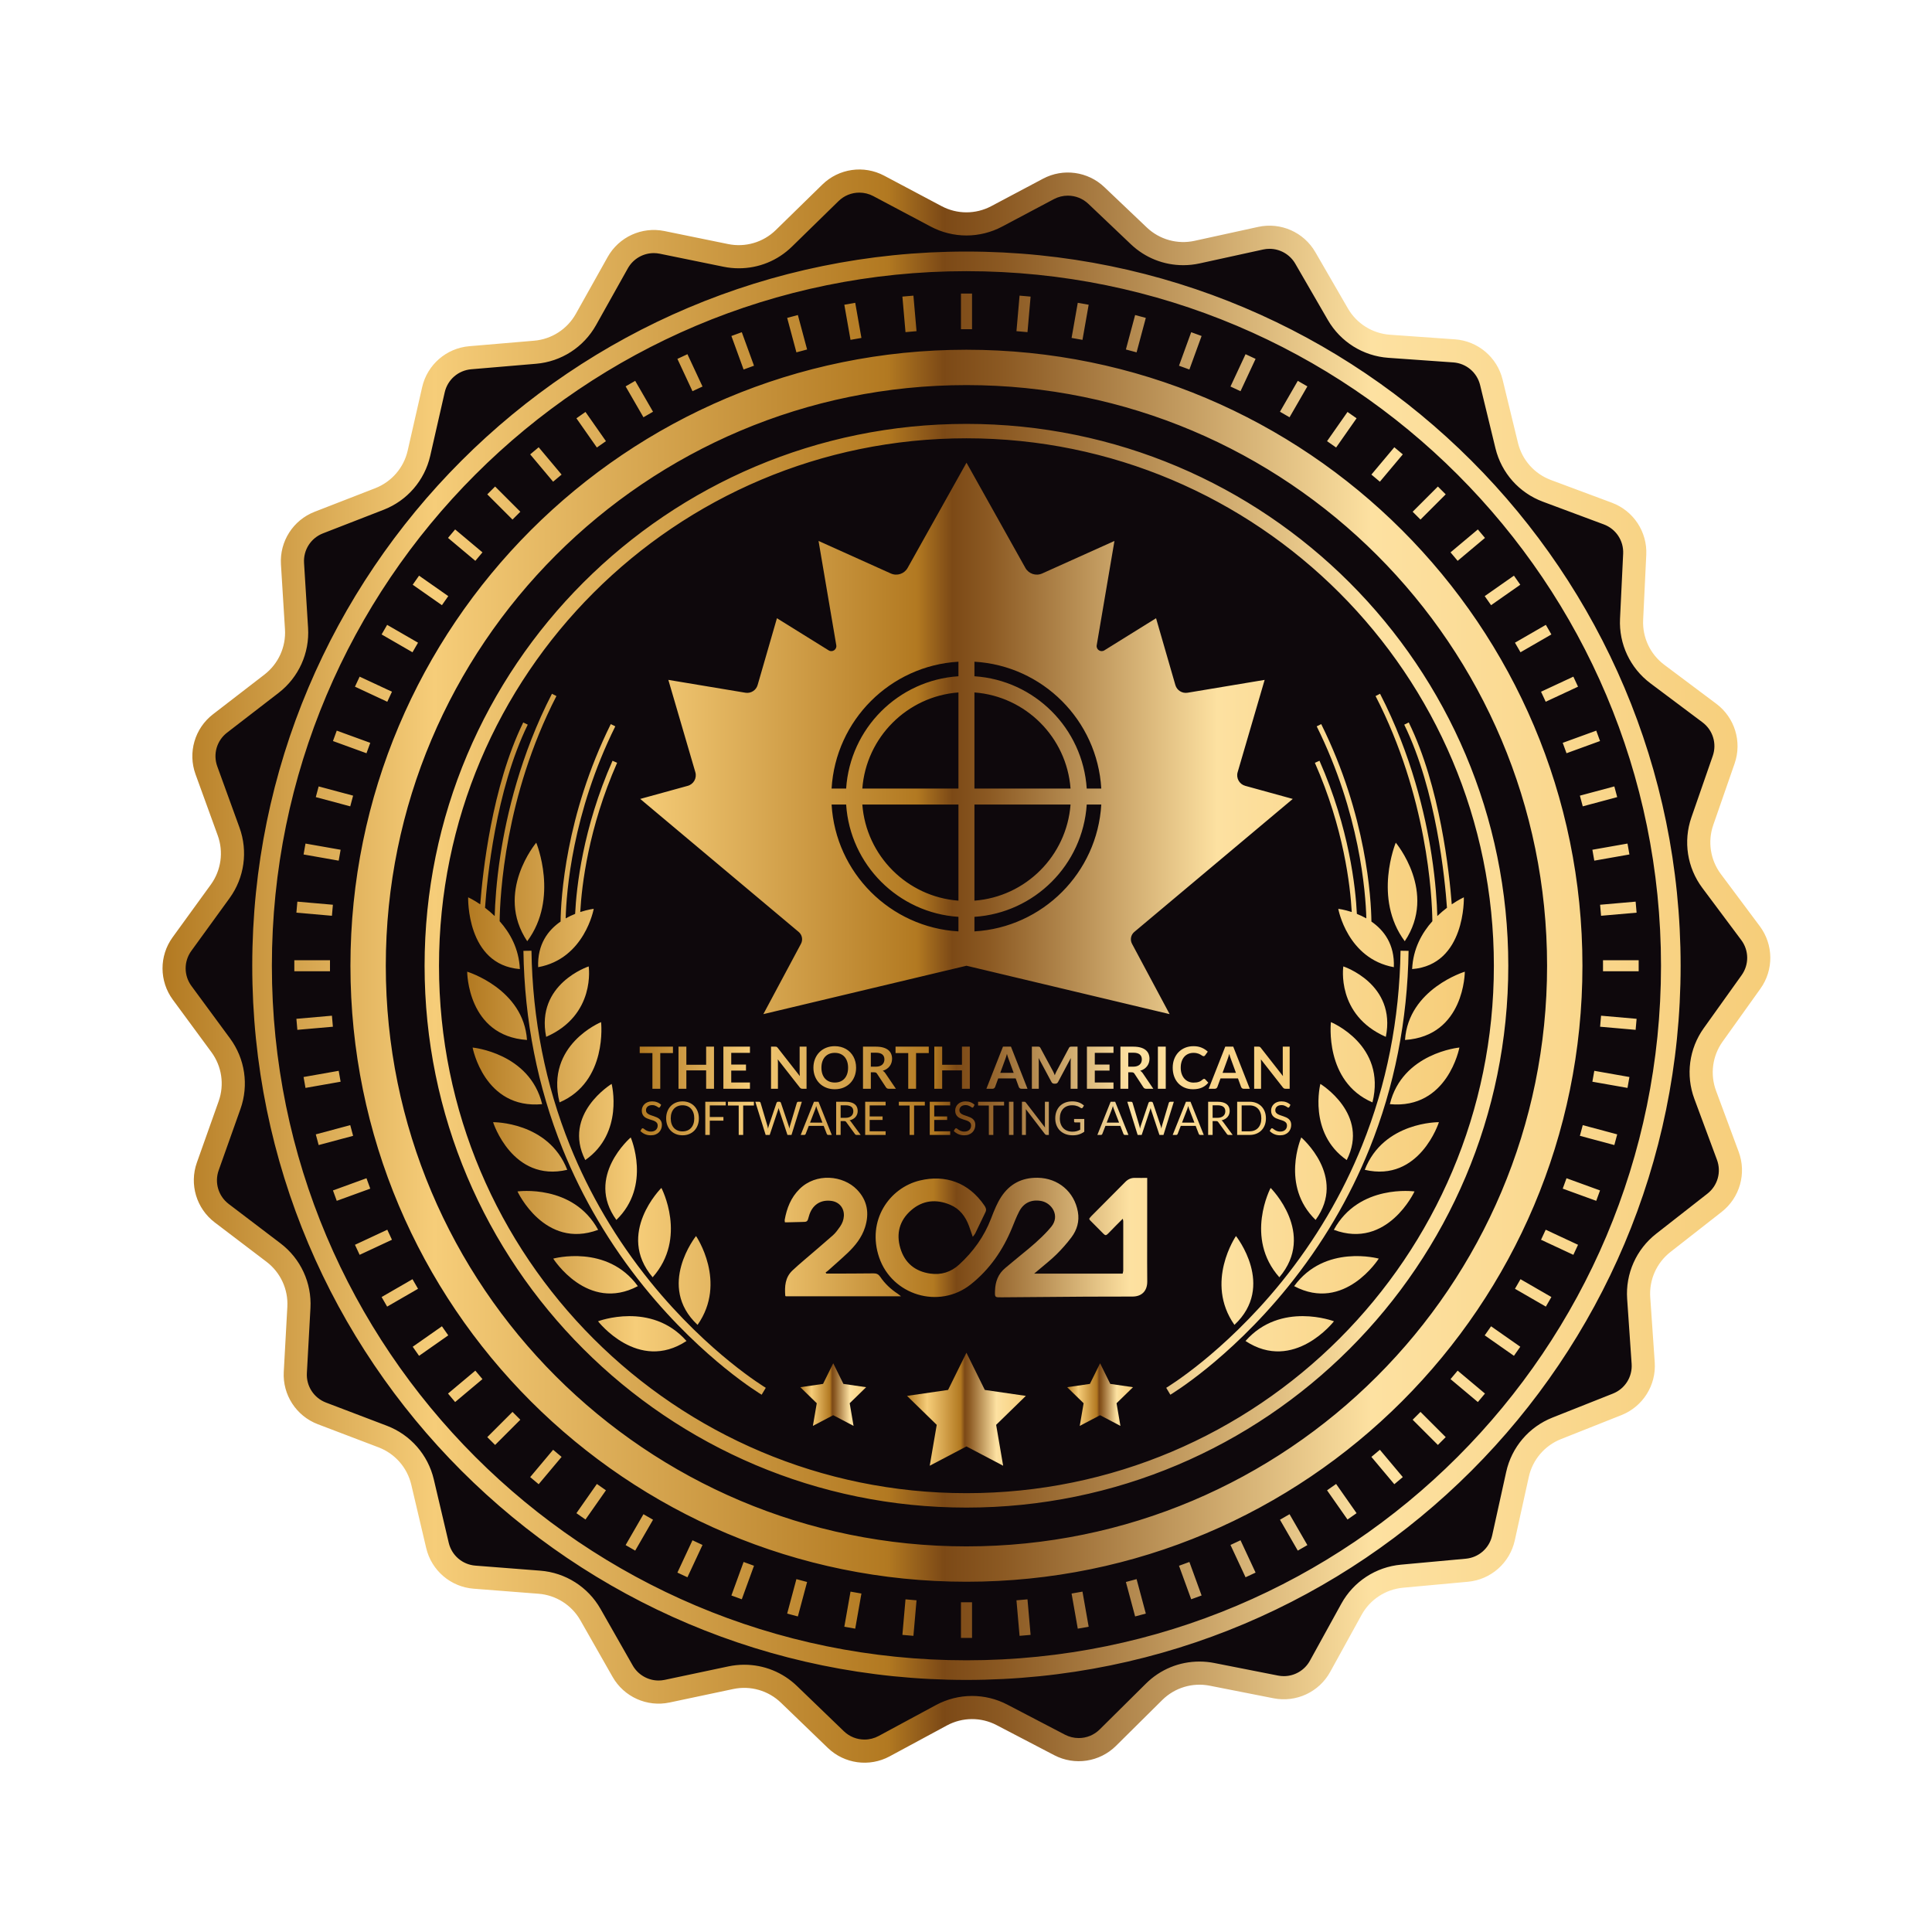 <?xml version="1.0" encoding="UTF-8"?>
<svg xmlns="http://www.w3.org/2000/svg" xmlns:xlink="http://www.w3.org/1999/xlink" id="a" data-name="Layer 1" viewBox="0 0 1920 1920">
  <defs>
    <linearGradient id="b" x1="635.744" y1="1164.474" x2="1283.176" y2="1164.474" gradientUnits="userSpaceOnUse">
      <stop offset="0" stop-color="#b27921"></stop>
      <stop offset=".169" stop-color="#f6cd79"></stop>
      <stop offset=".451" stop-color="#b27921"></stop>
      <stop offset=".486" stop-color="#7c4916"></stop>
      <stop offset=".524" stop-color="#8c5a23"></stop>
      <stop offset=".752" stop-color="#fde1a1"></stop>
      <stop offset="1" stop-color="#f6cd79"></stop>
    </linearGradient>
    <linearGradient id="c" x1="464.284" y1="922.942" x2="1455.716" y2="922.942" xlink:href="#b"></linearGradient>
    <linearGradient id="d" x1="901.398" y1="1400.477" x2="1019.471" y2="1400.477" xlink:href="#b"></linearGradient>
    <linearGradient id="e" x1="1060.54" y1="1385.93" x2="1125.969" y2="1385.93" xlink:href="#b"></linearGradient>
    <linearGradient id="f" x1="795.338" y1="1385.93" x2="860.767" y2="1385.93" xlink:href="#b"></linearGradient>
    <linearGradient id="g" x1="161.517" y1="960.092" x2="1759.318" y2="960.092" xlink:href="#b"></linearGradient>
  </defs>
  <path d="M858.745,1739.656c-10.573,0-20.585-4.038-28.192-11.371l-46.569-44.895c-12.102-11.667-28.025-18.092-44.834-18.092-4.484,0-8.984.471-13.377,1.4l-63.284,13.396c-2.769.586-5.601.884-8.417.884-14.553,0-28.069-7.862-35.273-20.519l-31.999-56.217c-10.617-18.652-29.731-30.782-51.129-32.448l-64.491-5.018c-17.688-1.376-32.303-13.902-36.368-31.171l-14.825-62.965c-4.919-20.892-19.831-37.925-39.888-45.563l-60.45-23.023c-16.58-6.314-27.064-22.457-26.088-40.171l3.556-64.589c1.18-21.43-8.316-41.98-25.401-54.971l-51.491-39.153c-14.122-10.738-19.621-29.186-13.684-45.903l21.647-60.956c7.183-20.227,3.876-42.622-8.847-59.907l-38.341-52.098c-10.515-14.289-10.582-33.538-.167-47.899l37.976-52.365c12.601-17.374,15.752-39.792,8.428-59.967l-22.072-60.804c-6.053-16.676-.683-35.161,13.363-45.997l51.217-39.512c16.994-13.11,26.345-33.726,25.016-55.148l-4.006-64.561c-1.099-17.707,9.271-33.923,25.807-40.353l60.288-23.444c20.003-7.778,34.796-24.915,39.569-45.841l14.385-63.066c3.945-17.296,18.473-29.925,36.15-31.425l64.454-5.468c21.386-1.815,40.415-14.078,50.902-32.804l31.606-56.438c7.172-12.809,20.74-20.765,35.409-20.765,2.722,0,5.461.278,8.142.826l63.376,12.953c4.25.869,8.602,1.309,12.935,1.309,16.978,0,33.015-6.537,45.157-18.406l46.255-45.219c7.631-7.46,17.715-11.569,28.395-11.569,6.598,0,13.173,1.638,19.014,4.737l57.14,30.319c9.29,4.93,19.761,7.536,30.278,7.536s20.988-2.606,30.279-7.536l51.468-27.31c5.841-3.099,12.416-4.737,19.016-4.737,10.467,0,20.406,3.969,27.987,11.175l42.227,40.145c12.062,11.466,27.869,17.781,44.51,17.781,4.636,0,9.284-.503,13.817-1.496l63.188-13.836c2.857-.625,5.782-.943,8.693-.943,14.437,0,27.898,7.768,35.131,20.273l32.393,55.992c10.746,18.578,29.943,30.575,51.353,32.09l64.524,4.567c17.696,1.253,32.399,13.677,36.586,30.918l15.264,62.859c5.065,20.857,20.095,37.786,40.205,45.284l60.61,22.599c16.622,6.198,27.219,22.269,26.367,39.989l-3.106,64.611c-1.029,21.439,8.609,41.922,25.784,54.793l51.764,38.793c14.196,10.639,19.824,29.047,14.004,45.806l-21.221,61.106c-7.042,20.274-3.578,42.645,9.264,59.844l38.704,51.829c10.615,14.215,10.816,33.463.502,47.897l-37.609,52.628c-12.48,17.463-15.475,39.901-8.01,60.025l22.496,60.648c6.17,16.634.929,35.156-13.042,46.09l-50.94,39.868c-16.901,13.227-26.109,33.908-24.631,55.32l4.457,64.533c1.223,17.698-9.035,33.987-25.523,40.532l-60.123,23.863c-19.95,7.919-34.622,25.159-39.248,46.117l-13.944,63.164c-3.824,17.323-18.264,30.054-35.93,31.676l-64.415,5.919c-21.373,1.963-40.315,14.359-50.672,33.158l-31.211,56.657c-7.14,12.961-20.76,21.013-35.543,21.013h-.002c-2.629,0-5.275-.259-7.866-.769l-63.465-12.51c-4.107-.81-8.31-1.22-12.492-1.22-17.148,0-33.3,6.649-45.48,18.723l-45.938,45.54c-7.655,7.589-17.811,11.769-28.599,11.769-6.5,0-12.987-1.593-18.763-4.606l-57.349-29.92c-9.187-4.792-19.519-7.325-29.88-7.325-10.674,0-21.282,2.679-30.676,7.748l-56.927,30.718c-5.905,3.187-12.567,4.87-19.264,4.87Z" fill="#0e080c" stroke-width="0"></path>
  <path d="M655.958,1100.065c-.138.23-.288.403-.449.518-.161.115-.357.173-.587.173-.261,0-.568-.13-.921-.391-.353-.261-.794-.548-1.324-.863-.529-.314-1.166-.602-1.91-.863-.744-.261-1.646-.392-2.704-.392-.998,0-1.875.134-2.635.403-.759.269-1.397.633-1.91,1.093-.514.46-.902,1.001-1.162,1.622-.261.621-.391,1.293-.391,2.014,0,.921.226,1.684.679,2.29.452.606,1.051,1.125,1.795,1.554.744.43,1.588.802,2.532,1.116.944.315,1.911.641,2.9.978s1.956.718,2.9,1.139,1.787.955,2.532,1.599c.744.644,1.343,1.435,1.796,2.37.452.936.679,2.087.679,3.453,0,1.442-.246,2.796-.737,4.062-.491,1.266-1.208,2.367-2.152,3.303-.944.936-2.103,1.673-3.475,2.209-1.374.537-2.934.805-4.684.805-2.148,0-4.096-.387-5.846-1.162-1.749-.775-3.245-1.822-4.488-3.142l1.289-2.118c.123-.169.272-.311.449-.426.176-.115.372-.173.587-.173.199,0,.426.081.679.242.253.161.541.365.863.61.322.246.69.514,1.105.806s.886.56,1.415.805c.529.246,1.132.449,1.806.61.675.161,1.435.242,2.279.242,1.059,0,2.002-.146,2.831-.438.828-.291,1.531-.702,2.106-1.231.576-.529,1.016-1.162,1.324-1.899.307-.737.46-1.557.46-2.463,0-.997-.226-1.814-.679-2.451-.453-.636-1.047-1.17-1.784-1.599-.737-.429-1.581-.794-2.532-1.093-.952-.299-1.918-.606-2.9-.921-.982-.314-1.948-.679-2.9-1.093-.951-.414-1.795-.951-2.532-1.611-.737-.66-1.331-1.484-1.784-2.474-.453-.99-.679-2.213-.679-3.671,0-1.166.226-2.294.679-3.383.452-1.089,1.112-2.056,1.979-2.9.867-.844,1.933-1.519,3.199-2.025,1.266-.506,2.72-.759,4.361-.759,1.841,0,3.518.292,5.029.875,1.511.584,2.843,1.427,3.994,2.532l-1.082,2.118ZM694.532,1111.412c0,2.47-.391,4.737-1.174,6.801-.783,2.064-1.887,3.84-3.314,5.328-1.427,1.488-3.142,2.643-5.144,3.464-2.002.821-4.216,1.231-6.64,1.231s-4.634-.41-6.628-1.231-3.705-1.976-5.132-3.464c-1.427-1.488-2.532-3.264-3.315-5.328-.782-2.064-1.174-4.331-1.174-6.801s.392-4.737,1.174-6.801c.783-2.064,1.887-3.844,3.315-5.34,1.427-1.496,3.138-2.658,5.132-3.487,1.995-.828,4.204-1.243,6.628-1.243s4.638.414,6.64,1.243c2.002.829,3.717,1.991,5.144,3.487,1.427,1.496,2.532,3.276,3.314,5.34.783,2.064,1.174,4.331,1.174,6.801ZM689.952,1111.412c0-2.025-.276-3.844-.828-5.455s-1.335-2.972-2.348-4.085c-1.012-1.112-2.24-1.968-3.683-2.566-1.442-.599-3.054-.898-4.833-.898-1.764,0-3.368.299-4.81.898-1.443.598-2.674,1.454-3.694,2.566-1.021,1.113-1.807,2.474-2.359,4.085s-.828,3.429-.828,5.455.276,3.84.828,5.443c.552,1.603,1.339,2.961,2.359,4.074,1.02,1.113,2.251,1.964,3.694,2.555,1.442.591,3.046.886,4.81.886,1.78,0,3.391-.295,4.833-.886,1.442-.591,2.67-1.442,3.683-2.555,1.013-1.112,1.796-2.47,2.348-4.074.552-1.603.828-3.418.828-5.443ZM705.372,1098.546v11.531h13.556v3.637h-13.556v14.178h-4.465v-32.981h20.323v3.636h-15.857ZM749.24,1098.661h-10.68v29.23h-4.442v-29.23h-10.702v-3.752h25.824v3.752ZM796.859,1094.909l-10.288,32.981h-4.005l-8.355-25.156c-.077-.246-.15-.507-.219-.783-.069-.276-.142-.568-.219-.875-.077.307-.153.598-.23.875-.077.276-.154.537-.23.783l-8.401,25.156h-4.005l-10.288-32.981h3.705c.399,0,.733.1,1.001.299s.441.453.518.759l6.813,22.924c.107.414.211.86.311,1.335.1.476.196.982.288,1.519.107-.537.218-1.047.334-1.531s.242-.924.38-1.324l7.756-22.924c.092-.261.272-.502.541-.725.268-.222.595-.334.978-.334h1.289c.399,0,.721.1.967.299.245.2.429.453.552.759l7.733,22.924c.138.399.265.829.38,1.289.115.461.226.944.334,1.45.077-.506.161-.99.254-1.45.092-.46.192-.889.299-1.289l6.836-22.924c.076-.276.249-.521.518-.737.269-.214.595-.322.978-.322h3.475ZM826.618,1127.891h-3.452c-.399,0-.722-.1-.967-.299-.246-.199-.43-.452-.552-.759l-3.084-7.963h-14.799l-3.084,7.963c-.092.276-.269.522-.529.737s-.583.322-.966.322h-3.453l13.188-32.981h4.511l13.188,32.981ZM817.319,1115.646l-5.178-13.418c-.153-.399-.315-.863-.483-1.392-.169-.529-.33-1.093-.483-1.692-.322,1.243-.652,2.279-.99,3.107l-5.178,13.395h12.313ZM855.341,1127.891h-3.958c-.813,0-1.412-.314-1.795-.944l-8.562-11.784c-.261-.368-.541-.633-.84-.794-.299-.161-.763-.242-1.393-.242h-3.383v13.764h-4.442v-32.981h9.321c2.087,0,3.889.211,5.409.633,1.519.422,2.773,1.032,3.763,1.83.99.798,1.723,1.761,2.198,2.888.475,1.128.714,2.39.714,3.786,0,1.166-.184,2.256-.552,3.268-.368,1.013-.902,1.922-1.599,2.728-.698.805-1.55,1.492-2.555,2.06-1.005.568-2.144.998-3.418,1.289.568.323,1.059.79,1.473,1.404l9.621,13.096ZM840.104,1110.882c1.289,0,2.428-.157,3.418-.471.99-.314,1.818-.76,2.486-1.335s1.17-1.262,1.508-2.06c.337-.798.506-1.68.506-2.647,0-1.964-.645-3.444-1.933-4.442s-3.222-1.496-5.8-1.496h-4.88v12.451h4.695ZM880.152,1124.255l-.023,3.636h-20.323v-32.981h20.323v3.636h-15.857v10.956h12.842v3.498h-12.842v11.255h15.881ZM919.094,1098.661h-10.68v29.23h-4.442v-29.23h-10.702v-3.752h25.824v3.752ZM944.319,1124.255l-.023,3.636h-20.323v-32.981h20.323v3.636h-15.857v10.956h12.842v3.498h-12.842v11.255h15.881ZM967.427,1100.065c-.138.23-.288.403-.449.518-.161.115-.357.173-.587.173-.261,0-.568-.13-.921-.391-.353-.261-.794-.548-1.324-.863-.529-.314-1.166-.602-1.91-.863-.744-.261-1.646-.392-2.704-.392-.998,0-1.875.134-2.635.403-.759.269-1.397.633-1.91,1.093-.514.46-.902,1.001-1.162,1.622-.261.621-.391,1.293-.391,2.014,0,.921.226,1.684.679,2.29.452.606,1.051,1.125,1.795,1.554.744.43,1.588.802,2.532,1.116.944.315,1.911.641,2.9.978s1.956.718,2.9,1.139,1.787.955,2.532,1.599c.744.644,1.343,1.435,1.796,2.37.452.936.679,2.087.679,3.453,0,1.442-.246,2.796-.737,4.062-.491,1.266-1.208,2.367-2.152,3.303-.944.936-2.103,1.673-3.475,2.209-1.374.537-2.934.805-4.684.805-2.148,0-4.096-.387-5.846-1.162-1.749-.775-3.245-1.822-4.488-3.142l1.289-2.118c.123-.169.272-.311.449-.426.176-.115.372-.173.587-.173.199,0,.426.081.679.242.253.161.541.365.863.61.322.246.69.514,1.105.806s.886.56,1.415.805c.529.246,1.132.449,1.806.61.675.161,1.435.242,2.279.242,1.059,0,2.002-.146,2.831-.438.828-.291,1.531-.702,2.106-1.231.576-.529,1.016-1.162,1.324-1.899.307-.737.46-1.557.46-2.463,0-.997-.226-1.814-.679-2.451-.453-.636-1.047-1.17-1.784-1.599-.737-.429-1.581-.794-2.532-1.093-.952-.299-1.918-.606-2.9-.921-.982-.314-1.948-.679-2.9-1.093-.951-.414-1.795-.951-2.532-1.611-.737-.66-1.331-1.484-1.784-2.474-.453-.99-.679-2.213-.679-3.671,0-1.166.226-2.294.679-3.383.452-1.089,1.112-2.056,1.979-2.9.867-.844,1.933-1.519,3.199-2.025,1.266-.506,2.72-.759,4.361-.759,1.841,0,3.518.292,5.029.875,1.511.584,2.843,1.427,3.994,2.532l-1.082,2.118ZM997.83,1098.661h-10.68v29.23h-4.442v-29.23h-10.702v-3.752h25.824v3.752ZM1007.174,1127.891h-4.465v-32.981h4.465v32.981ZM1042.319,1094.909v32.981h-2.233c-.353,0-.648-.061-.886-.184-.238-.123-.472-.33-.702-.621l-19.08-24.857c.031.384.054.76.069,1.128.015.368.023.713.023,1.036v23.499h-3.913v-32.981h2.301c.2,0,.368.011.507.034.138.023.261.061.368.115.107.054.214.131.322.23.107.1.222.227.345.38l19.08,24.834c-.031-.399-.058-.786-.081-1.162-.023-.376-.034-.732-.034-1.07v-23.361h3.913ZM1077.533,1112.033v12.659c-1.657,1.197-3.426,2.091-5.305,2.681-1.879.59-3.939.886-6.18.886-2.655,0-5.048-.41-7.181-1.231s-3.955-1.971-5.466-3.452c-1.512-1.481-2.674-3.257-3.487-5.328-.813-2.071-1.22-4.35-1.22-6.836,0-2.516.395-4.81,1.186-6.882.79-2.071,1.914-3.847,3.372-5.328,1.457-1.48,3.229-2.627,5.316-3.441s4.419-1.22,6.997-1.22c1.304,0,2.516.096,3.636.288,1.12.192,2.155.468,3.107.828.951.361,1.833.798,2.647,1.312.813.514,1.572,1.093,2.279,1.738l-1.266,2.025c-.2.307-.457.503-.771.587-.315.085-.664.012-1.047-.218-.368-.215-.79-.475-1.266-.783-.476-.307-1.055-.602-1.738-.886-.683-.284-1.489-.526-2.417-.725-.928-.199-2.029-.299-3.303-.299-1.857,0-3.537.303-5.04.909-1.504.606-2.785,1.473-3.844,2.601-1.059,1.128-1.872,2.494-2.439,4.097-.568,1.603-.852,3.403-.852,5.397,0,2.071.295,3.924.886,5.558.591,1.634,1.435,3.023,2.532,4.166s2.428,2.014,3.994,2.612c1.565.599,3.322.898,5.271.898,1.534,0,2.896-.173,4.085-.518,1.189-.345,2.351-.825,3.487-1.439v-7.25h-5.133c-.291,0-.526-.084-.702-.253-.177-.169-.265-.376-.265-.621v-2.532h10.127ZM1121.424,1127.891h-3.452c-.399,0-.722-.1-.967-.299-.246-.199-.43-.452-.552-.759l-3.084-7.963h-14.799l-3.084,7.963c-.092.276-.269.522-.529.737s-.583.322-.966.322h-3.453l13.188-32.981h4.511l13.188,32.981ZM1112.125,1115.646l-5.178-13.418c-.153-.399-.315-.863-.483-1.392-.169-.529-.33-1.093-.483-1.692-.322,1.243-.652,2.279-.99,3.107l-5.178,13.395h12.313ZM1166.534,1094.909l-10.288,32.981h-4.005l-8.355-25.156c-.077-.246-.15-.507-.219-.783-.069-.276-.142-.568-.219-.875-.077.307-.153.598-.23.875-.077.276-.154.537-.23.783l-8.401,25.156h-4.005l-10.288-32.981h3.705c.399,0,.733.1,1.001.299s.441.453.518.759l6.813,22.924c.107.414.211.86.311,1.335.1.476.196.982.288,1.519.107-.537.218-1.047.334-1.531s.242-.924.38-1.324l7.756-22.924c.092-.261.272-.502.541-.725.268-.222.595-.334.978-.334h1.289c.399,0,.721.1.967.299.245.2.429.453.552.759l7.733,22.924c.138.399.265.829.38,1.289.115.461.226.944.334,1.45.077-.506.161-.99.254-1.45.092-.46.192-.889.299-1.289l6.836-22.924c.076-.276.249-.521.518-.737.269-.214.595-.322.978-.322h3.475ZM1196.293,1127.891h-3.452c-.399,0-.722-.1-.967-.299-.246-.199-.43-.452-.552-.759l-3.084-7.963h-14.799l-3.084,7.963c-.092.276-.269.522-.529.737s-.583.322-.966.322h-3.453l13.188-32.981h4.511l13.188,32.981ZM1186.994,1115.646l-5.178-13.418c-.153-.399-.315-.863-.483-1.392-.169-.529-.33-1.093-.483-1.692-.322,1.243-.652,2.279-.99,3.107l-5.178,13.395h12.313ZM1225.015,1127.891h-3.958c-.813,0-1.412-.314-1.795-.944l-8.562-11.784c-.261-.368-.541-.633-.84-.794-.299-.161-.763-.242-1.393-.242h-3.383v13.764h-4.442v-32.981h9.321c2.087,0,3.889.211,5.409.633,1.519.422,2.773,1.032,3.763,1.83.99.798,1.723,1.761,2.198,2.888.475,1.128.714,2.39.714,3.786,0,1.166-.184,2.256-.552,3.268-.368,1.013-.902,1.922-1.599,2.728-.698.805-1.55,1.492-2.555,2.06-1.005.568-2.144.998-3.418,1.289.568.323,1.059.79,1.473,1.404l9.621,13.096ZM1209.779,1110.882c1.289,0,2.428-.157,3.418-.471.99-.314,1.818-.76,2.486-1.335s1.17-1.262,1.508-2.06c.337-.798.506-1.68.506-2.647,0-1.964-.645-3.444-1.933-4.442s-3.222-1.496-5.8-1.496h-4.88v12.451h4.695ZM1258.066,1111.412c0,2.47-.391,4.718-1.174,6.744-.783,2.025-1.887,3.759-3.314,5.202-1.427,1.443-3.142,2.559-5.144,3.349s-4.216,1.185-6.64,1.185h-12.313v-32.981h12.313c2.424,0,4.637.395,6.64,1.185,2.002.79,3.717,1.91,5.144,3.36s2.532,3.188,3.314,5.213,1.174,4.274,1.174,6.744ZM1253.486,1111.412c0-2.025-.276-3.836-.828-5.431-.552-1.596-1.335-2.946-2.348-4.051-1.013-1.105-2.241-1.948-3.683-2.532-1.442-.583-3.053-.875-4.833-.875h-7.848v25.754h7.848c1.78,0,3.391-.291,4.833-.875s2.67-1.423,3.683-2.52c1.012-1.097,1.795-2.443,2.348-4.039.552-1.596.828-3.406.828-5.432ZM1281.358,1100.065c-.138.23-.288.403-.449.518-.161.115-.357.173-.587.173-.261,0-.568-.13-.921-.391-.353-.261-.794-.548-1.324-.863-.529-.314-1.166-.602-1.91-.863-.744-.261-1.646-.392-2.704-.392-.998,0-1.875.134-2.635.403-.759.269-1.397.633-1.91,1.093-.514.46-.902,1.001-1.162,1.622-.261.621-.391,1.293-.391,2.014,0,.921.226,1.684.679,2.29.452.606,1.051,1.125,1.795,1.554.744.43,1.588.802,2.532,1.116.944.315,1.911.641,2.9.978s1.956.718,2.9,1.139,1.787.955,2.532,1.599c.744.644,1.343,1.435,1.796,2.37.452.936.679,2.087.679,3.453,0,1.442-.246,2.796-.737,4.062-.491,1.266-1.208,2.367-2.152,3.303-.944.936-2.103,1.673-3.475,2.209-1.374.537-2.934.805-4.684.805-2.148,0-4.096-.387-5.846-1.162-1.749-.775-3.245-1.822-4.488-3.142l1.289-2.118c.123-.169.272-.311.449-.426.176-.115.372-.173.587-.173.199,0,.426.081.679.242.253.161.541.365.863.61.322.246.69.514,1.105.806s.886.56,1.415.805c.529.246,1.132.449,1.806.61.675.161,1.435.242,2.279.242,1.059,0,2.002-.146,2.831-.438.828-.291,1.531-.702,2.106-1.231.576-.529,1.016-1.162,1.324-1.899.307-.737.46-1.557.46-2.463,0-.997-.226-1.814-.679-2.451-.453-.636-1.047-1.17-1.784-1.599-.737-.429-1.581-.794-2.532-1.093-.952-.299-1.918-.606-2.9-.921-.982-.314-1.948-.679-2.9-1.093-.951-.414-1.795-.951-2.532-1.611-.737-.66-1.331-1.484-1.784-2.474-.453-.99-.679-2.213-.679-3.671,0-1.166.226-2.294.679-3.383.452-1.089,1.112-2.056,1.979-2.9.867-.844,1.933-1.519,3.199-2.025,1.266-.506,2.72-.759,4.361-.759,1.841,0,3.518.292,5.029.875,1.511.584,2.843,1.427,3.994,2.532l-1.082,2.118ZM668.776,1046.544h-12.622v35.463h-7.788v-35.463h-12.622v-6.398h33.032v6.398ZM709.565,1040.146v41.861h-7.816v-18.296h-19.657v18.296h-7.816v-41.861h7.816v18.007h19.657v-18.007h7.816ZM726.703,1046.341v11.609h14.648v5.992h-14.648v11.84h18.585v6.224h-26.402v-41.861h26.402v6.195h-18.585ZM801.537,1040.146v41.861h-3.995c-.618,0-1.134-.101-1.549-.304-.416-.203-.816-.545-1.202-1.028l-21.857-27.907c.116,1.274.173,2.451.173,3.532v25.707h-6.861v-41.861h4.082c.328,0,.612.015.854.043.241.029.453.087.637.174.183.087.362.212.535.377.174.164.367.381.579.651l21.944,28.023c-.058-.675-.106-1.341-.145-1.998-.039-.656-.058-1.264-.058-1.823v-25.447h6.861ZM850.779,1061.077c0,3.069-.507,5.911-1.52,8.526-1.013,2.616-2.446,4.878-4.299,6.788-1.853,1.911-4.082,3.402-6.687,4.473-2.606,1.071-5.5,1.607-8.685,1.607-3.166,0-6.051-.536-8.656-1.607-2.606-1.071-4.84-2.562-6.702-4.473-1.863-1.911-3.306-4.173-4.328-6.788-1.023-2.615-1.534-5.457-1.534-8.526s.511-5.91,1.534-8.526c1.023-2.615,2.465-4.878,4.328-6.788,1.862-1.911,4.096-3.402,6.702-4.473,2.605-1.071,5.49-1.607,8.656-1.607,2.123,0,4.12.246,5.992.738s3.59,1.187,5.153,2.084c1.563.897,2.967,1.988,4.212,3.271,1.245,1.284,2.302,2.716,3.17,4.299.868,1.583,1.529,3.3,1.983,5.153.453,1.853.68,3.802.68,5.848ZM842.818,1061.077c0-2.297-.309-4.357-.926-6.181-.618-1.824-1.496-3.373-2.635-4.646-1.139-1.274-2.523-2.248-4.154-2.924-1.631-.675-3.47-1.013-5.515-1.013s-3.884.338-5.515,1.013c-1.631.676-3.021,1.65-4.169,2.924-1.149,1.274-2.031,2.823-2.649,4.646-.618,1.824-.926,3.884-.926,6.181s.308,4.357.926,6.181c.617,1.823,1.5,3.368,2.649,4.632,1.148,1.264,2.538,2.234,4.169,2.909,1.631.676,3.469,1.013,5.515,1.013s3.884-.338,5.515-1.013c1.631-.675,3.015-1.645,4.154-2.909,1.139-1.264,2.017-2.808,2.635-4.632.617-1.824.926-3.884.926-6.181ZM890.324,1082.007h-7.035c-1.332,0-2.297-.521-2.895-1.563l-8.8-13.404c-.328-.501-.69-.859-1.086-1.071-.396-.212-.98-.319-1.751-.319h-3.329v16.357h-7.787v-41.861h12.766c2.837,0,5.273.294,7.31.883,2.036.589,3.706,1.414,5.008,2.475s2.263,2.33,2.881,3.807c.617,1.476.926,3.103.926,4.878,0,1.409-.207,2.741-.622,3.995-.415,1.255-1.013,2.393-1.795,3.416-.781,1.024-1.747,1.921-2.895,2.692-1.149.772-2.456,1.38-3.923,1.824.501.289.965.632,1.389,1.028.424.396.811.864,1.158,1.404l10.48,15.459ZM870.291,1060.063c1.466,0,2.745-.183,3.836-.55,1.09-.366,1.988-.873,2.692-1.52.704-.646,1.23-1.413,1.578-2.301.347-.887.521-1.862.521-2.924,0-2.123-.7-3.753-2.099-4.893-1.4-1.139-3.537-1.708-6.412-1.708h-4.979v13.896h4.864ZM923.008,1046.544h-12.622v35.463h-7.788v-35.463h-12.622v-6.398h33.032v6.398ZM963.797,1040.146v41.861h-7.816v-18.296h-19.657v18.296h-7.816v-41.861h7.816v18.007h19.657v-18.007h7.816ZM1021.117,1082.007h-6.021c-.676,0-1.226-.169-1.65-.507-.425-.338-.743-.757-.955-1.259l-3.127-8.54h-17.341l-3.127,8.54c-.155.444-.454.85-.897,1.216-.444.367-.994.55-1.65.55h-6.08l16.473-41.861h7.932l16.443,41.861ZM1007.366,1066.201l-5.095-13.925c-.251-.617-.512-1.351-.782-2.2-.271-.849-.54-1.766-.811-2.75-.251.984-.511,1.906-.781,2.765-.271.859-.531,1.607-.782,2.244l-5.066,13.867h13.317ZM1070.852,1040.146v41.861h-6.861v-27.039c0-1.081.058-2.248.174-3.503l-12.651,23.767c-.599,1.139-1.516,1.708-2.75,1.708h-1.1c-1.235,0-2.152-.569-2.75-1.708l-12.796-23.854c.058.637.106,1.264.145,1.881.038.618.058,1.187.058,1.708v27.039h-6.861v-41.861h5.877c.347,0,.646.01.897.029.251.019.478.068.68.145.203.077.386.203.55.376.164.174.323.405.477.695l12.535,23.247c.328.618.632,1.255.912,1.911.28.656.554,1.331.825,2.026.27-.714.55-1.404.84-2.07.289-.665.598-1.307.926-1.925l12.361-23.189c.154-.29.319-.521.492-.695.174-.173.362-.299.565-.376.203-.077.429-.125.68-.145.25-.019.55-.029.897-.029h5.877ZM1087.989,1046.341v11.609h14.648v5.992h-14.648v11.84h18.585v6.224h-26.402v-41.861h26.402v6.195h-18.585ZM1146.148,1082.007h-7.035c-1.332,0-2.297-.521-2.895-1.563l-8.8-13.404c-.328-.501-.69-.859-1.086-1.071-.396-.212-.98-.319-1.751-.319h-3.329v16.357h-7.787v-41.861h12.766c2.837,0,5.273.294,7.31.883,2.036.589,3.706,1.414,5.008,2.475s2.263,2.33,2.881,3.807c.617,1.476.926,3.103.926,4.878,0,1.409-.207,2.741-.622,3.995-.415,1.255-1.013,2.393-1.795,3.416-.781,1.024-1.747,1.921-2.895,2.692-1.149.772-2.456,1.38-3.923,1.824.501.289.965.632,1.389,1.028.424.396.811.864,1.158,1.404l10.48,15.459ZM1126.116,1060.063c1.466,0,2.745-.183,3.836-.55,1.09-.366,1.988-.873,2.692-1.52.704-.646,1.23-1.413,1.578-2.301.347-.887.521-1.862.521-2.924,0-2.123-.7-3.753-2.099-4.893-1.4-1.139-3.537-1.708-6.412-1.708h-4.979v13.896h4.864ZM1158.51,1082.007h-7.816v-41.861h7.816v41.861ZM1196.607,1072.136c.425,0,.801.164,1.129.492l3.069,3.329c-1.698,2.104-3.788,3.716-6.268,4.835-2.48,1.12-5.457,1.679-8.931,1.679-3.108,0-5.901-.531-8.381-1.593-2.48-1.061-4.598-2.538-6.354-4.429-1.756-1.891-3.103-4.149-4.038-6.774-.936-2.625-1.404-5.491-1.404-8.598,0-3.146.501-6.026,1.505-8.641,1.003-2.615,2.417-4.868,4.241-6.76,1.824-1.891,3.999-3.363,6.528-4.415,2.528-1.052,5.327-1.577,8.396-1.577,3.049,0,5.756.502,8.12,1.505,2.364,1.003,4.376,2.316,6.036,3.937l-2.605,3.619c-.155.231-.352.434-.594.608-.241.173-.575.261-.999.261-.289,0-.589-.082-.897-.246-.309-.164-.647-.366-1.013-.608-.367-.241-.792-.506-1.274-.796-.483-.289-1.042-.554-1.679-.796-.637-.241-1.375-.444-2.215-.608-.84-.164-1.809-.246-2.91-.246-1.872,0-3.585.333-5.138.999-1.554.666-2.89,1.631-4.009,2.895-1.12,1.264-1.988,2.808-2.605,4.632-.618,1.824-.926,3.904-.926,6.239,0,2.355.333,4.449.999,6.282.666,1.834,1.568,3.377,2.707,4.632s2.48,2.215,4.024,2.881c1.544.665,3.203.999,4.979.999,1.061,0,2.021-.058,2.881-.174.858-.116,1.65-.299,2.374-.55.724-.251,1.408-.574,2.055-.97.646-.395,1.288-.883,1.925-1.462.192-.173.395-.313.608-.419.212-.106.434-.159.665-.159ZM1242.028,1082.007h-6.021c-.676,0-1.226-.169-1.65-.507-.425-.338-.743-.757-.955-1.259l-3.127-8.54h-17.341l-3.127,8.54c-.155.444-.454.85-.897,1.216-.444.367-.994.55-1.65.55h-6.08l16.473-41.861h7.932l16.443,41.861ZM1228.277,1066.201l-5.095-13.925c-.251-.617-.512-1.351-.782-2.2-.271-.849-.54-1.766-.811-2.75-.251.984-.511,1.906-.781,2.765-.271.859-.531,1.607-.782,2.244l-5.066,13.867h13.317ZM1281.66,1040.146v41.861h-3.995c-.618,0-1.134-.101-1.549-.304-.416-.203-.816-.545-1.202-1.028l-21.857-27.907c.116,1.274.173,2.451.173,3.532v25.707h-6.861v-41.861h4.082c.328,0,.612.015.854.043.241.029.453.087.637.174.183.087.362.212.535.377.174.164.367.381.579.651l21.944,28.023c-.058-.675-.106-1.341-.145-1.998-.039-.656-.058-1.264-.058-1.823v-25.447h6.861ZM966.727,1229.139c-1.362-3.932-2.483-7.33-3.714-10.687-3.462-9.445-9.191-17.094-18.607-21.102-14.004-5.962-27.466-4.646-39.061,5.516-11.453,10.037-14.912,23.063-10.592,37.593,4.354,14.644,14.701,23.088,29.745,25.227,10.754,1.529,20.431-1.413,28.582-8.86,14.075-12.859,24.956-27.922,31.807-45.803,1.533-4.002,3.071-8.012,4.861-11.901,1.508-3.276,3.171-6.522,5.137-9.54,8.523-13.085,20.74-19.37,36.289-19.135,20.457.308,36.504,13.897,40.026,33.894,1.655,9.394-.876,17.953-6.474,25.375-4.501,5.968-9.499,11.636-14.816,16.891-5.418,5.355-11.492,10.047-17.287,15.021-1.379,1.184-2.788,2.333-4.893,4.092h87.943c.202-.956.592-1.945.594-2.935.037-16.357.03-32.714.011-49.071-.001-.613-.214-1.226-.461-2.543-2.363,2.354-4.321,4.275-6.246,6.229-2.822,2.864-5.582,5.79-8.441,8.616-1.858,1.836-2.679,1.899-4.396.209-4.584-4.512-9.09-9.103-13.608-13.682-.263-.267-.353-.706-.695-1.425.648-.788,1.318-1.752,2.133-2.572,11.245-11.312,22.549-22.567,33.742-33.93,2.726-2.768,5.81-4.128,9.663-4.041,3.849.087,7.701.019,12.122.019,0,2.126.001,3.682-0,5.237-.022,26.009-.053,52.018-.061,78.027-.002,6.569.066,13.138.1,19.707.048,9.281-5.332,14.879-14.593,14.934-15.41.092-30.821.005-46.231.101-28.003.175-56.005.419-84.007.656-6.696.057-6.668.097-6.461-6.535.28-8.99,3.102-16.79,10.275-22.661,5.494-4.497,10.863-9.146,16.396-13.594,9.098-7.313,17.976-14.858,25.895-23.466,1.179-1.281,2.317-2.604,3.413-3.957,8.802-10.872.486-23.619-10.169-25.539-9.588-1.727-17.321,1.808-21.821,10.483-2.705,5.215-4.811,10.749-7.045,16.198-9.066,22.109-22.218,41.273-41.017,56.208-31.596,25.102-78.287,10.695-91.05-26.722-12.531-36.739,10.096-69.311,40.613-76.554,25.023-5.939,48.196,1.768,64.028,25.03,1.354,1.99,2.175,3.992,1.03,6.373-3.422,7.116-6.802,14.252-10.264,21.349-.502,1.03-1.364,1.884-2.395,3.272ZM820.485,1264.542c.847-.631,1.748-1.2,2.531-1.902,6.487-5.814,13.076-11.522,19.392-17.517,7.556-7.173,13.977-15.261,17.221-25.351,4.504-14.014,2.393-26.895-8.039-37.617-13.727-14.109-40.51-16.889-57.056-.478-8.57,8.5-12.646,19.06-14.713,30.629-.111.62.105,1.297.212,2.392,1.399,0,2.701.025,4.001-.005,4.153-.094,8.305-.257,12.458-.304,5.86-.067,5.861-.033,7.409-5.759,2.994-11.07,11.568-16.811,22.62-15.146,7.655,1.154,12.558,7.234,12.109,14.983-.224,3.864-1.591,7.375-3.747,10.471-2.134,3.064-4.359,6.207-7.121,8.665-9.505,8.458-19.278,16.613-28.916,24.923-3.853,3.322-7.718,6.642-11.405,10.145-7.241,6.881-7.734,15.769-7.066,24.938.015.214.318.406.5.625h114.518c-1.566-1.229-2.295-1.894-3.11-2.426-6.925-4.526-12.888-10.088-17.522-16.934-1.71-2.526-3.627-3.446-6.633-3.408-14.336.186-28.675.168-43.013.222-1.304.005-2.608.001-3.912.001-.239-.382-.479-.763-.718-1.145Z" fill="url(#b)" stroke-width="0"></path>
  <path d="M1226.771,1316.653c-29.84-42.519,1.524-88.291,1.524-88.291,0,0,39.722,49.675-1.524,88.291ZM1271.407,1269.348c36.937-43.538-8.686-88.809-8.686-88.809,0,0-26.189,49.578,8.686,88.809ZM1293.192,1130.384s-20.9,47.916,14.254,81.963c31.313-43.048-14.254-81.963-14.254-81.963ZM1338.369,1152.852c23.105-45.739-26.201-75.679-26.201-75.679,0,0-12.459,48.756,26.201,75.679ZM1363.936,1095.531c14.177-57.153-41.28-79.763-41.28-79.763,0,0-6.799,59.151,41.28,79.763ZM1377.227,1030.404c10.633-52.722-42.253-69.996-42.253-69.996,0,0-7.367,48.287,42.253,69.996ZM1237.762,1332.674c48.156,31.663,87.913-19.605,87.913-19.605,0,0-52.889-20.154-87.913,19.605ZM1158.974,1379.187l4.098,6.871c.598-.356,14.895-8.933,36.537-26.481,19.919-16.151,50.013-43.255,80.269-80.657,34.012-42.045,61.301-88.275,81.109-137.408,24.76-61.414,37.831-127.545,38.848-196.555l-7.999-.118c-1.002,67.948-13.851,133.046-38.19,193.487-19.478,48.368-46.32,93.893-79.782,135.309-29.799,36.882-59.442,63.612-79.063,79.542-21.275,17.273-35.684,25.927-35.827,26.012ZM1370.194,1250.792s-53.563-14.757-84.077,27.364c50.013,26.446,84.077-27.364,84.077-27.364ZM1405.731,1184.039s-55.248-7.747-80.169,38.151c53.229,19.847,80.169-38.151,80.169-38.151ZM1429.987,1115.212s-55.04-.697-73.711,47.332c54.572,12.791,73.711-47.332,73.711-47.332ZM1450.329,1041.037s-56.709,5.316-69.115,56.266c57.596,5.316,69.115-56.266,69.115-56.266ZM1455.716,965.649s-56.03,17.036-59.438,67.856c59.368-3.987,59.438-67.856,59.438-67.856ZM1454.76,891.732s-5.067,2.281-12.018,7c-2.404-31.563-11.542-116.975-42.73-180.77l-4.492,2.196c31.907,65.265,40.467,153.622,42.463,181.991-3.076,2.336-6.347,5.079-9.605,8.232-.337-12.326-1.564-33.765-5.704-60.675-6.092-39.596-19.919-99.541-51.198-160.26l-4.445,2.29c51.298,99.578,56.096,198.323,56.438,223.757-10.206,11.442-19.189,27.178-20.101,47.569,53.363-4.225,51.393-71.33,51.393-71.33ZM1362.908,915.851c-.309-22.622-4.725-105.149-49.897-196.245l-4.479,2.222c42.828,86.37,48.632,164.857,49.315,190.859-3.187-1.801-6.375-3.277-9.401-4.482-1.246-25.778-7.476-84.888-37.158-152.168l-4.574,2.019c28.623,64.879,35.185,121.983,36.635,148.304-7.711-2.519-13.385-3.194-13.385-3.194,0,0,8.877,49.534,55.22,58.005.919-22.815-9.946-36.809-22.275-45.319ZM1387.088,837.453s-22.857,55.165,8.952,97.925c32.58-48.667-8.952-97.925-8.952-97.925ZM691.706,1228.362s31.364,45.773,1.524,88.291c-41.246-38.616-1.524-88.291-1.524-88.291ZM657.279,1180.539s-45.623,45.271-8.686,88.809c34.876-39.23,8.686-88.809,8.686-88.809ZM612.554,1212.348c35.154-34.047,14.254-81.963,14.254-81.963,0,0-45.566,38.916-14.254,81.963ZM607.832,1077.173s-49.306,29.94-26.201,75.679c38.66-26.922,26.201-75.679,26.201-75.679ZM597.344,1015.769s-55.457,22.61-41.28,79.763c48.078-20.612,41.28-79.763,41.28-79.763ZM585.026,960.407s-52.886,17.274-42.253,69.996c49.621-21.709,42.253-69.996,42.253-69.996ZM594.325,1313.07s39.757,51.268,87.913,19.605c-35.024-39.758-87.913-19.605-87.913-19.605ZM725.2,1353.175c-19.621-15.93-49.264-42.66-79.063-79.542-33.462-41.416-60.304-86.94-79.782-135.309-24.339-60.44-37.188-125.539-38.19-193.487l-7.999.118c1.018,69.01,14.088,135.141,38.848,196.555,19.808,49.133,47.097,95.363,81.109,137.408,30.256,37.402,60.351,64.506,80.269,80.657,21.642,17.549,35.939,26.125,36.537,26.481l4.098-6.871c-.143-.085-14.551-8.738-35.827-26.012ZM633.883,1278.156c-30.514-42.121-84.077-27.364-84.077-27.364,0,0,34.064,53.81,84.077,27.364ZM594.438,1222.19c-24.921-45.898-80.169-38.151-80.169-38.151,0,0,26.94,57.997,80.169,38.151ZM563.723,1162.544c-18.671-48.029-73.711-47.332-73.711-47.332,0,0,19.139,60.123,73.711,47.332ZM538.785,1097.303c-12.405-50.95-69.115-56.266-69.115-56.266,0,0,11.519,61.583,69.115,56.266ZM523.722,1033.505c-3.408-50.82-59.438-67.856-59.438-67.856,0,0,.07,63.869,59.438,67.856ZM516.633,963.061c-.912-20.391-9.894-36.127-20.101-47.569.342-25.434,5.14-124.179,56.438-223.757l-4.445-2.29c-31.279,60.719-45.106,120.664-51.198,160.26-4.14,26.91-5.367,48.348-5.704,60.675-3.257-3.154-6.529-5.896-9.605-8.232,1.995-28.369,10.555-116.726,42.463-181.991l-4.492-2.196c-31.189,63.795-40.326,149.207-42.73,180.77-6.951-4.718-12.018-7-12.018-7,0,0-1.97,67.105,51.393,71.33ZM534.818,961.171c46.343-8.47,55.22-58.005,55.22-58.005,0,0-5.674.675-13.385,3.194,1.45-26.321,8.012-83.425,36.635-148.304l-4.574-2.019c-29.682,67.281-35.913,126.39-37.158,152.168-3.026,1.204-6.215,2.68-9.401,4.482.682-26.003,6.487-104.489,49.315-190.859l-4.479-2.222c-45.171,91.096-49.588,173.623-49.897,196.245-12.328,8.51-23.193,22.505-22.275,45.319ZM523.96,935.378c31.808-42.76,8.952-97.925,8.952-97.925,0,0-41.532,49.258-8.952,97.925ZM1127.264,926.133l157.477-132.166-47.227-13.012c-5.862-1.615-9.265-7.718-7.558-13.554l26.835-91.746-76.605,12.769c-5.39.898-10.598-2.382-12.116-7.632l-19.195-66.405-51.412,31.945c-3.661,2.275-8.293-.838-7.57-5.087l17.631-103.652-71.835,32.326c-6.148,2.767-13.391.373-16.681-5.511l-58.517-104.581-58.517,104.581c-3.29,5.885-10.533,8.278-16.681,5.511l-71.835-32.326,17.631,103.652c.723,4.25-3.909,7.362-7.571,5.087l-51.412-31.945-19.195,66.405c-1.517,5.249-6.726,8.53-12.116,7.632l-76.605-12.769,26.835,91.746c1.707,5.836-1.696,11.938-7.558,13.554l-47.228,13.012,157.477,132.166c3.453,2.898,4.403,7.819,2.277,11.794l-37.38,69.902,201.874-48.089,201.873,48.089-37.379-69.902c-2.126-3.975-1.175-8.896,2.277-11.794ZM1094.438,783.66h-14.459c-3.918-59.84-51.761-107.683-111.601-111.601v-14.459c67.813,3.958,122.101,58.247,126.06,126.059ZM952.492,783.66h-95.516c3.859-50.972,44.544-91.657,95.516-95.516v95.516ZM952.492,799.546v95.516c-50.972-3.859-91.657-44.544-95.516-95.516h95.516ZM968.378,799.546h95.516c-3.859,50.971-44.544,91.657-95.516,95.516v-95.516ZM968.378,783.66v-95.516c50.971,3.859,91.657,44.544,95.516,95.516h-95.516ZM952.492,657.6v14.459c-59.84,3.918-107.683,51.761-111.601,111.601h-14.459c3.958-67.813,58.247-122.101,126.059-126.059ZM826.432,799.546h14.459c3.918,59.84,51.761,107.683,111.601,111.601v14.459c-67.813-3.958-122.101-58.247-126.059-126.06ZM968.378,925.606v-14.459c59.84-3.918,107.683-51.761,111.601-111.601h14.459c-3.958,67.813-58.247,122.101-126.06,126.059Z" fill="url(#c)" stroke-width="0"></path>
  <polygon points="960.435 1344.33 978.678 1381.295 1019.471 1387.223 989.953 1415.996 996.921 1456.624 960.435 1437.442 923.948 1456.624 930.917 1415.996 901.398 1387.223 942.192 1381.295 960.435 1344.33" fill="url(#d)" stroke-width="0"></polygon>
  <polygon points="1093.254 1354.816 1103.364 1375.3 1125.969 1378.585 1109.612 1394.529 1113.473 1417.043 1093.254 1406.413 1073.036 1417.043 1076.897 1394.529 1060.54 1378.585 1083.145 1375.3 1093.254 1354.816" fill="url(#e)" stroke-width="0"></polygon>
  <polygon points="828.052 1354.816 838.162 1375.3 860.767 1378.585 844.409 1394.529 848.271 1417.043 828.052 1406.413 807.834 1417.043 811.695 1394.529 795.338 1378.585 817.943 1375.3 828.052 1354.816" fill="url(#f)" stroke-width="0"></polygon>
  <path d="M1749.513,982.496c13.309-18.623,13.046-43.714-.65-62.054l-38.704-51.829c-10.443-13.985-13.269-32.239-7.543-48.727l21.221-61.106c7.509-21.622.173-45.619-18.144-59.346l-51.763-38.793c-13.967-10.467-21.832-27.181-20.994-44.615l3.105-64.611c1.099-22.863-12.714-43.811-34.161-51.808l-60.61-22.599c-16.354-6.098-28.618-19.911-32.737-36.872l-15.264-62.859c-5.401-22.243-24.567-38.439-47.399-40.055l-64.524-4.567c-17.41-1.232-33.075-11.021-41.815-26.129l-32.391-55.992c-11.461-19.813-34.42-29.939-56.78-25.043l-63.189,13.836c-17.05,3.733-34.841-1.234-47.491-13.26l-42.229-40.145c-16.393-15.584-40.914-18.943-60.894-8.341l-51.469,27.31c-15.418,8.181-33.89,8.181-49.307,0l-57.14-30.319c-20.219-10.729-45.055-7.15-61.423,8.851l-46.255,45.219c-12.481,12.201-30.201,17.416-47.301,13.921l-63.376-12.953c-22.426-4.583-45.241,5.862-56.425,25.833l-31.606,56.439c-8.528,15.229-24.055,25.235-41.446,26.71l-64.454,5.468c-22.807,1.935-41.745,18.397-46.835,40.713l-14.385,63.066c-3.881,17.017-15.951,31-32.218,37.325l-60.288,23.444c-21.333,8.296-34.852,29.435-33.435,52.28l4.006,64.562c1.081,17.42-6.55,34.242-20.369,44.903l-51.216,39.511c-18.123,13.981-25.124,38.078-17.313,59.593l22.072,60.804c5.955,16.406,3.385,34.698-6.862,48.828l-37.977,52.364c-13.438,18.529-13.351,43.622.217,62.057l38.341,52.098c10.345,14.057,13.044,32.331,7.203,48.778l-21.647,60.956c-7.66,21.57-.491,45.616,17.729,59.471l51.491,39.153c13.893,10.564,21.642,27.333,20.682,44.76l-3.556,64.588c-1.258,22.855,12.408,43.899,33.799,52.045l60.45,23.022c16.311,6.212,28.478,20.11,32.478,37.1l14.825,62.964c5.246,22.28,24.298,38.61,47.118,40.385l64.491,5.018c17.401,1.354,32.998,11.252,41.632,26.42l31.999,56.217c11.323,19.892,34.21,30.178,56.603,25.439l63.284-13.395c17.076-3.614,34.832,1.477,47.397,13.591l46.569,44.895c16.479,15.886,41.339,19.292,61.483,8.422l56.927-30.718c15.36-8.288,33.832-8.417,49.306-.344l57.35,29.92c20.294,10.587,45.104,6.835,61.359-9.28l45.938-45.541c12.395-12.288,30.079-17.627,47.203-14.251l63.465,12.51c22.457,4.426,45.199-6.178,56.243-26.227l31.211-56.658c8.421-15.288,23.878-25.402,41.259-26.999l64.415-5.918c22.793-2.094,41.615-18.688,46.55-41.039l13.944-63.165c3.763-17.044,15.735-31.11,31.957-37.549l60.123-23.864c21.275-8.444,34.646-29.677,33.069-52.512l-4.457-64.532c-1.203-17.412,6.311-34.287,20.055-45.044l50.939-39.868c18.025-14.107,24.857-38.252,16.897-59.712l-22.496-60.648c-6.07-16.364-3.627-34.674,6.521-48.874l37.61-52.628ZM1683.817,1091.997l22.496,60.648c4.498,12.126.677,25.63-9.509,33.602l-50.938,39.868c-19.779,15.479-30.556,39.682-28.825,64.74l4.457,64.533c.892,12.903-6.587,24.778-18.608,29.55l-60.123,23.863c-23.346,9.268-40.517,29.442-45.931,53.97l-13.944,63.165c-2.789,12.63-13.315,21.91-26.195,23.094l-64.414,5.918c-25.013,2.298-47.182,16.804-59.3,38.804l-31.212,56.658c-5.206,9.45-15.134,15.32-25.911,15.32-1.915,0-3.845-.19-5.737-.562l-63.465-12.51c-4.807-.947-9.727-1.428-14.621-1.428-20.067,0-38.969,7.781-53.222,21.91l-45.94,45.542c-5.581,5.532-12.987,8.579-20.855,8.58-4.733,0-9.462-1.161-13.672-3.358l-57.352-29.919c-10.75-5.608-22.841-8.573-34.967-8.573-12.492,0-24.906,3.136-35.899,9.067l-56.927,30.718c-4.305,2.323-9.161,3.551-14.041,3.551-7.71.001-15.01-2.943-20.556-8.29l-46.57-44.895c-14.163-13.654-32.797-21.173-52.469-21.173-5.248,0-10.515.551-15.654,1.639l-63.285,13.396c-2.02.427-4.086.644-6.14.644-10.606,0-20.459-5.732-25.712-14.961l-31.998-56.216c-12.425-21.828-34.794-36.024-59.835-37.974l-64.492-5.018c-12.895-1.003-23.55-10.136-26.515-22.725l-14.825-62.966c-5.757-24.449-23.207-44.383-46.68-53.322l-60.451-23.021c-12.087-4.604-19.73-16.373-19.019-29.287l3.556-64.588c1.381-25.08-9.732-49.13-29.726-64.333l-51.491-39.153c-10.295-7.828-14.305-21.277-9.977-33.465l21.647-60.956c8.406-23.671,4.535-49.88-10.353-70.109l-38.341-52.098c-7.665-10.417-7.715-24.45-.121-34.921l37.977-52.364c14.747-20.334,18.433-46.569,9.863-70.179l-22.072-60.804c-4.414-12.158-.498-25.634,9.743-33.535l51.216-39.511c19.888-15.343,30.832-39.47,29.276-64.539l-4.006-64.562c-.801-12.909,6.76-24.731,18.814-29.419l60.288-23.444c23.411-9.103,40.721-29.158,46.307-53.647l14.385-63.066c2.876-12.61,13.467-21.817,26.355-22.91l64.455-5.468c25.028-2.123,47.297-16.475,59.57-38.39l31.605-56.438c5.23-9.339,15.121-15.141,25.813-15.141,1.983,0,3.981.203,5.939.603l63.376,12.953c4.974,1.017,10.067,1.532,15.138,1.532,19.87,0,38.638-7.65,52.847-21.541l46.254-45.218c5.564-5.439,12.918-8.435,20.706-8.435,4.808,0,9.6,1.194,13.858,3.454l57.14,30.319c10.873,5.769,23.125,8.818,35.434,8.818s24.561-3.049,35.434-8.818l51.469-27.31c4.259-2.259,9.051-3.454,13.859-3.454,7.634,0,14.881,2.894,20.408,8.148l42.228,40.145c14.114,13.418,32.612,20.809,52.087,20.809,5.426,0,10.866-.589,16.171-1.75l63.188-13.837c2.086-.457,4.22-.689,6.34-.689,10.523,0,20.337,5.664,25.612,14.782l32.39,55.992c12.577,21.742,35.044,35.781,60.1,37.554l64.524,4.567c12.902.914,23.621,9.972,26.673,22.54l15.264,62.859c5.928,24.409,23.518,44.22,47.052,52.996l60.61,22.6c12.118,4.519,19.844,16.234,19.223,29.153l-3.104,64.611c-1.206,25.089,10.074,49.061,30.175,64.124l51.763,38.792c10.35,7.757,14.452,21.177,10.209,33.395l-21.221,61.106c-8.24,23.727-4.188,49.908,10.842,70.034l38.704,51.829c7.739,10.363,7.886,24.396.366,34.92l-37.61,52.627c-14.604,20.436-18.108,46.696-9.373,70.246ZM960.435,249.99c-391.983,0-709.749,317.765-709.749,709.749s317.765,709.749,709.749,709.749,709.749-317.765,709.749-709.749S1352.418,249.99,960.435,249.99ZM960.435,1649.991c-381.215,0-690.251-309.036-690.251-690.251S579.22,269.488,960.435,269.488s690.251,309.036,690.251,690.251-309.036,690.251-690.251,690.251ZM960.435,347.562c-338.096,0-612.177,274.081-612.177,612.177s274.081,612.177,612.177,612.177,612.177-274.081,612.177-612.177-274.081-612.177-612.177-612.177ZM960.435,1536.777c-318.689,0-577.038-258.349-577.038-577.038S641.745,382.701,960.435,382.701s577.038,258.349,577.038,577.038-258.349,577.038-577.038,577.038ZM960.435,421.254c-297.397,0-538.485,241.088-538.485,538.485s241.088,538.485,538.485,538.485,538.485-241.088,538.485-538.485-241.088-538.485-538.485-538.485ZM960.435,1483.898c-289.485,0-524.159-234.674-524.159-524.159s234.674-524.159,524.159-524.159,524.159,234.674,524.159,524.159-234.674,524.159-524.159,524.159ZM289.181,959.739h-.014M327.935,954.239h-35.443v11h35.443v-11ZM330.822,1020.35l-.959-10.959-35.309,3.089.959,10.959,35.309-3.089ZM338.5,1074.998l-1.91-10.832-34.905,6.154,1.91,10.832,34.905-6.154ZM329.863,910.087l.959-10.958-35.309-3.089-.959,10.958,35.309,3.089ZM336.59,855.313l1.91-10.833-34.905-6.154-1.91,10.833,34.905,6.154ZM348.066,801.334l2.847-10.625-34.236-9.173-2.847,10.625,34.236,9.173ZM364.202,748.56l3.762-10.336-33.306-12.122-3.762,10.336,33.306,12.122ZM384.877,697.393l4.649-9.969-32.123-14.979-4.649,9.969,32.123,14.979ZM409.932,648.223l5.5-9.526-30.695-17.721-5.5,9.526,30.695,17.721ZM439.177,601.424l6.309-9.01-29.034-20.329-6.309,9.01,29.034,20.329ZM472.39,557.352l7.071-8.426-27.152-22.782-7.071,8.426,27.152,22.782ZM509.318,516.342l7.778-7.778-25.063-25.062-7.778,7.778,25.063,25.062ZM549.679,478.707l8.427-7.07-22.783-27.151-8.427,7.07,22.783,27.151ZM593.168,444.733l9.011-6.309-20.33-29.034-9.011,6.309,20.33,29.034ZM639.451,414.678l9.526-5.5-17.722-30.695-9.526,5.5,17.722,30.695ZM688.178,388.772l9.969-4.648-14.979-32.123-9.969,4.648,14.979,32.123ZM738.977,367.211l10.336-3.762-12.123-33.306-10.336,3.762,12.123,33.306ZM791.462,350.159l10.625-2.847-9.174-34.236-10.625,2.847,9.174,34.236ZM845.234,337.747l10.833-1.91-6.155-34.905-10.833,1.91,6.155,34.905ZM899.883,330.068l10.958-.958-3.09-35.309-10.958.958,3.09,35.309ZM954.993,327.182l11.0 0-0-35.444-11-0.0 0,35.444ZM1010.145,329.109l10.958.959,3.089-35.309-10.958-.959-3.089,35.309ZM1064.919,335.837l10.833,1.91,6.154-34.905-10.833-1.91-6.154,34.905ZM1118.898,347.312l10.625,2.847,9.173-34.236-10.625-2.847-9.173,34.236ZM1171.672,363.448l10.336,3.762,12.122-33.306-10.336-3.762-12.122,33.306ZM1222.839,384.123l9.969,4.649,14.979-32.123-9.969-4.649-14.979,32.123ZM1272.009,409.178l9.526,5.5,17.721-30.695-9.526-5.5-17.721,30.695ZM1318.808,438.424l9.01,6.309,20.329-29.034-9.01-6.309-20.329,29.034ZM1362.88,471.637l8.426,7.071,22.782-27.152-8.426-7.071-22.782,27.152ZM1403.889,508.564l7.778,7.778,25.062-25.063-7.778-7.778-25.062,25.063ZM1441.525,548.926l7.07,8.427,27.151-22.783-7.07-8.427-27.151,22.783ZM1475.499,592.414l6.309,9.011,29.034-20.33-6.309-9.011-29.034,20.33ZM1505.554,638.697l5.5,9.526,30.695-17.722-5.5-9.526-30.695,17.722ZM1531.46,687.424l4.648,9.969,32.123-14.979-4.648-9.969-32.123,14.979ZM1553.021,738.223l3.762,10.336,33.306-12.123-3.762-10.336-33.306,12.123ZM1570.073,790.709l2.847,10.625,34.236-9.174-2.847-10.625-34.236,9.174ZM1582.485,844.48l1.91,10.833,34.905-6.155-1.91-10.833-34.905,6.155ZM1590.164,899.129l.958,10.958,35.309-3.09-.958-10.958-35.309,3.09ZM1593.05,954.239l-0,11,35.444-0.0 0-11-35.444 0ZM1591.123,1009.391l-.959,10.958,35.309,3.089.959-10.958-35.309-3.089ZM1584.395,1064.165l-1.91,10.833,34.905,6.154,1.91-10.833-34.905-6.154ZM1572.92,1118.145l-2.847,10.625,34.236,9.173,2.847-10.625-34.236-9.173ZM1556.784,1170.918l-3.762,10.336,33.306,12.122,3.762-10.336-33.306-12.122ZM1536.109,1222.085l-4.649,9.969,32.123,14.979,4.649-9.969-32.123-14.979ZM1511.054,1271.255l-5.5,9.526,30.695,17.721,5.5-9.526-30.695-17.721ZM1481.808,1318.054l-6.309,9.01,29.034,20.329,6.309-9.01-29.034-20.329ZM1448.595,1362.126l-7.071,8.426,27.152,22.782,7.071-8.426-27.152-22.782ZM1411.668,1403.136l-7.778,7.778,25.063,25.062,7.778-7.778-25.063-25.062ZM1371.306,1440.771l-8.427,7.07,22.783,27.151,8.427-7.07-22.783-27.151ZM1327.818,1474.745l-9.011,6.309,20.33,29.034,9.011-6.309-20.33-29.034ZM1281.535,1504.8l-9.526,5.5,17.722,30.695,9.526-5.5-17.722-30.695ZM1232.808,1530.707l-9.969,4.648,14.979,32.123,9.969-4.648-14.979-32.123ZM1182.008,1552.268l-10.336,3.762,12.123,33.306,10.336-3.762-12.123-33.306ZM1129.523,1569.319l-10.625,2.847,9.174,34.236,10.625-2.847-9.174-34.236ZM1075.752,1581.732l-10.833,1.91,6.155,34.905,10.833-1.91-6.155-34.905ZM1021.103,1589.41l-10.958.958,3.09,35.309,10.958-.958-3.09-35.309ZM965.993,1592.297l-11-0.0 0,35.444,11.0 0-0-35.444ZM910.841,1590.369l-10.958-.959-3.089,35.309,10.958.959,3.089-35.309ZM856.067,1583.642l-10.833-1.91-6.154,34.905,10.833,1.91,6.154-34.905ZM802.087,1572.166l-10.625-2.847-9.173,34.236,10.625,2.847,9.173-34.236ZM749.314,1556.03l-10.336-3.762-12.122,33.306,10.336,3.762,12.122-33.306ZM698.147,1535.355l-9.969-4.649-14.979,32.123,9.969,4.649,14.979-32.123ZM648.977,1510.3l-9.526-5.5-17.721,30.695,9.526,5.5,17.721-30.695ZM602.178,1481.054l-9.01-6.309-20.329,29.034,9.01,6.309,20.329-29.034ZM558.106,1447.842l-8.426-7.071-22.782,27.152,8.426,7.071,22.782-27.152ZM517.096,1410.914l-7.778-7.778-25.062,25.063,7.778,7.778,25.062-25.063ZM479.461,1370.552l-7.07-8.427-27.151,22.783,7.07,8.427,27.151-22.783ZM445.487,1327.064l-6.309-9.011-29.034,20.33,6.309,9.011,29.034-20.33ZM415.432,1280.781l-5.5-9.526-30.695,17.722,5.5,9.526,30.695-17.722ZM389.525,1232.054l-4.648-9.969-32.123,14.979,4.648,9.969,32.123-14.979ZM367.964,1181.255l-3.762-10.336-33.306,12.123,3.762,10.336,33.306-12.123ZM350.913,1128.77l-2.847-10.625-34.236,9.174,2.847,10.625,34.236-9.174Z" fill="url(#g)" stroke-width="0"></path>
</svg>
